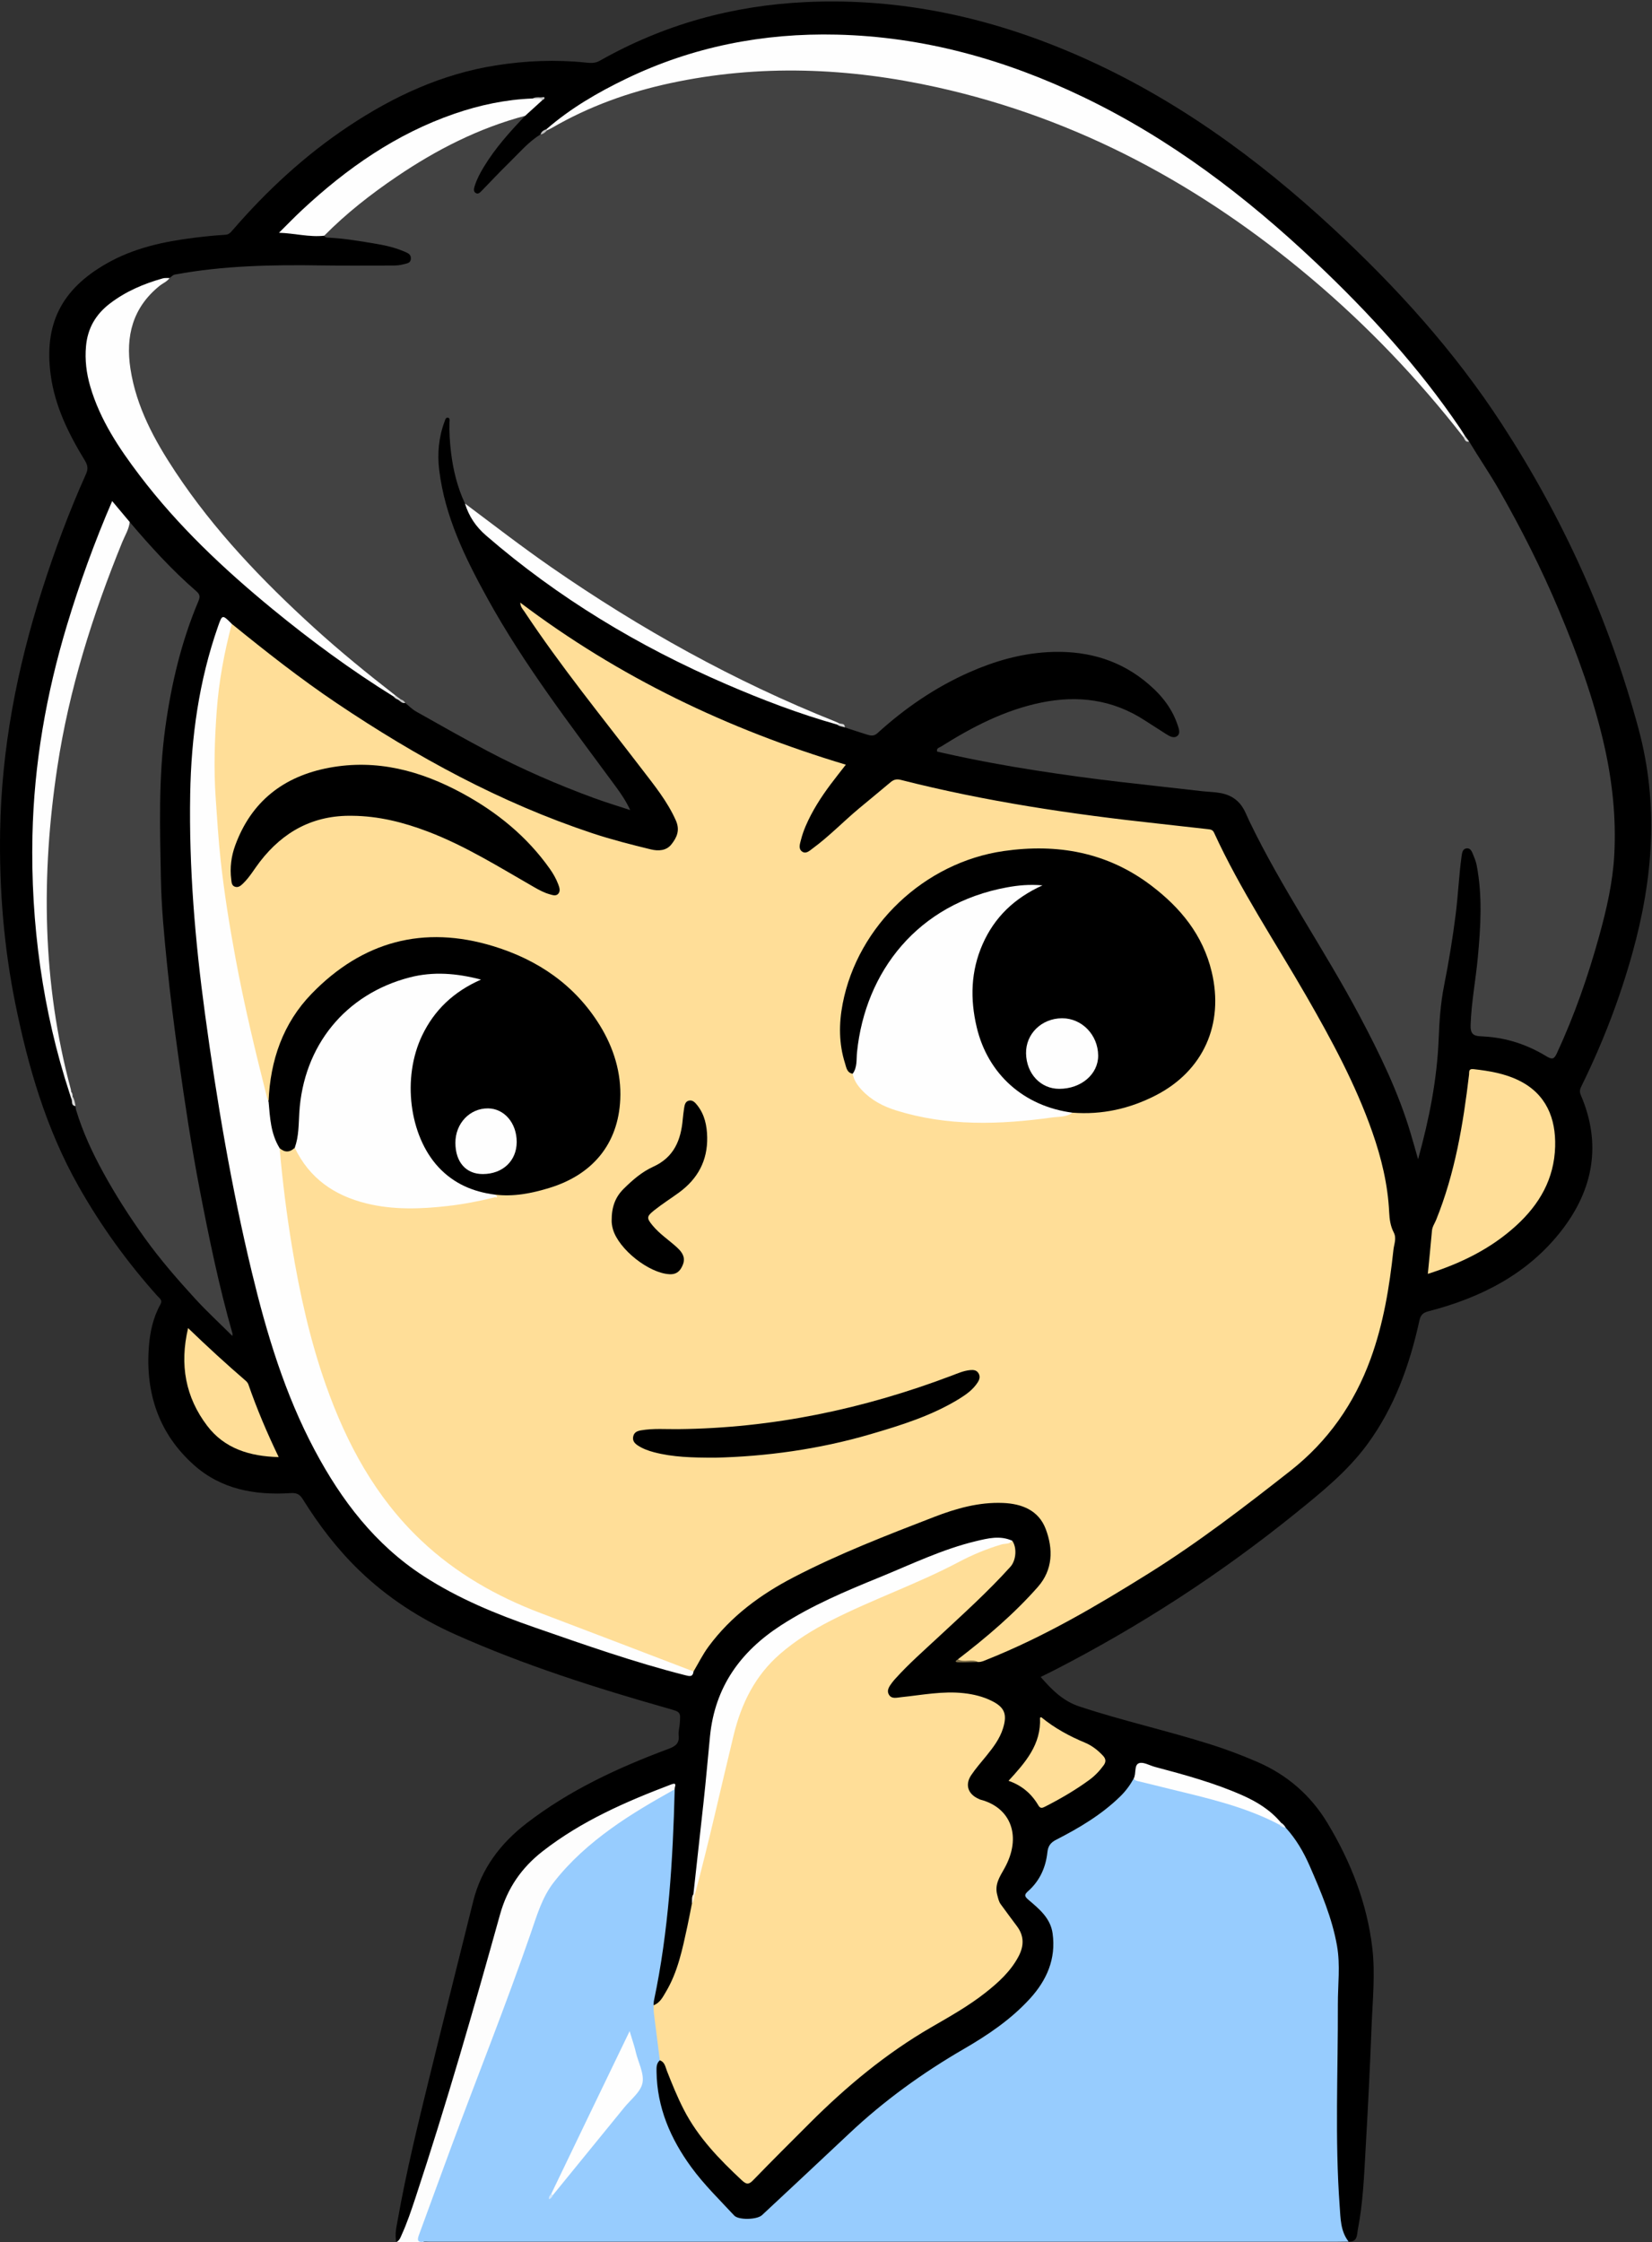 <?xml version="1.0" encoding="UTF-8"?>
<!DOCTYPE svg  PUBLIC '-//W3C//DTD SVG 1.1//EN'  'http://www.w3.org/Graphics/SVG/1.1/DTD/svg11.dtd'>
<svg version="1.1" viewBox="0 0 534.5 725.5" xmlns="http://www.w3.org/2000/svg">
<rect x="0" y="0" width="534.5" height="725.5" fill="#333333" stroke="none"/>
<defs>
<clipPath id="a">
<path d="m0 0.48h534.24v724.99h-534.24z"/>
</clipPath>
</defs>
<g clip-path="url(#a)">
<path d="m128.21 725.5h8.763l37.483-101.73 8-16 36.666-27.335 0.334-5-51 18.665-12 26.335-28.246 105.06" fill="#FDFDFD"/>
<path d="m218.3 578.94c-0.148-0.68 1.025-2.38-1.08-1.585-14.72 5.58-29.089 11.855-41.625 21.625-6.805 5.305-11.424 11.9-13.804 20.45-8.549 30.7-17.346 61.34-27.347 91.615-1.353 4.095-2.724 8.185-4.513 12.12-0.358 0.785-0.594 1.685-1.719 2.33-0.523-2.655 0.077-4.995 0.484-7.295 2.744-15.475 6.484-30.73 10.226-45.985 4.67-19.04 9.459-38.055 14.193-57.08 2.627-10.56 8.851-18.725 17.293-25.225 13.825-10.65 29.48-17.92 45.724-23.985 2.273-0.85 3.76-1.715 3.449-4.44-0.139-1.21 0.257-2.475 0.352-3.72 0.3-3.895 0.269-3.82-3.658-4.94-23.407-6.655-46.586-14.005-68.844-23.93-11.535-5.14-22.071-11.95-31.204-20.775-7.102-6.865-13.045-14.661-18.247-23.022-1.018-1.636-2.021-2.112-3.955-1.988-11.478 0.739-22.405-1.188-31.244-9.058-11.405-10.154-15.767-23.311-14.607-38.367 0.365-4.74 1.369-9.396 3.722-13.612 0.785-1.408-0.271-1.968-0.92-2.693-9.86-11.007-18.451-22.909-25.705-35.799-10.31-18.32-16.115-38.184-20.267-58.608-3.76-18.499-5.271-37.225-4.96-56.086 0.44-26.65 5.439-52.529 13.522-77.859 4.089-12.814 8.765-25.412 14.277-37.687 0.738-1.643 0.531-2.833-0.386-4.335-5.223-8.558-9.659-17.483-11.037-27.559-2.263-16.553 3.455-27.83 17.999-36.145 8.846-5.056 18.539-7.154 28.494-8.38 3.3-0.406 6.612-0.766 9.93-0.949 1.212-0.066 1.751-0.732 2.395-1.476 11.049-12.784 23.341-24.182 37.433-33.574 14.608-9.734 30.234-16.986 47.731-19.756 9.665-1.53 19.353-1.937 29.093-0.923 1.561 0.162 3.008 0.292 4.549-0.582 20.692-11.729 42.982-17.887 66.713-18.99 30.931-1.439 60.277 5.087 88.473 17.483 30.737 13.514 57.453 32.942 81.958 55.636 20.595 19.073 39.324 39.747 54.683 63.342 19.904 30.576 34.744 63.367 44.264 98.649 6.615 24.523 4.72 48.573-1.98 72.626-4.13 14.843-9.65 29.144-16.45 42.958-0.49 0.991-0.755 1.769-0.24 2.958 6.81 15.826 4.04 30.563-6.195 43.777-10.926 14.113-26.12 21.801-43.121 26.186-1.77 0.456-2.505 1.184-2.912 3.035-3.165 14.395-8.078 28.103-16.915 40.096-6.487 8.802-14.96 15.594-23.382 22.399-24.272 19.608-50.331 36.478-78.088 50.728-1.315 0.675-2.648 1.31-4.149 2.055 3.622 4.155 7.214 7.8 12.603 9.58 13.893 4.58 28.179 7.76 42.118 12.155 5.229 1.645 10.345 3.575 15.378 5.755 9.631 4.165 17.237 10.755 22.623 19.655 7.598 12.545 12.922 26.14 14.6 40.705 0.963 8.36 0.064 16.96-0.264 25.435-0.505 13.05-1.157 26.095-1.905 39.135-0.505 8.795-0.826 17.625-2.52 26.305-0.317 1.625-0.025 4.165-3.006 3.96-1.656-0.725-2.1-2.26-2.52-3.8-1.124-4.13-1.446-8.4-1.561-12.615-0.318-11.64-1.177-23.3-0.51-34.935 0.664-11.57 0.045-23.135 0.452-34.69 0.253-7.19-0.889-14.03-3.395-20.785-3.425-9.23-6.685-18.495-12.969-26.295-0.548-0.75-1.174-1.435-1.859-2.065-4.609-5.34-10.769-8.215-17.163-10.65-8.463-3.225-17.22-5.51-25.947-7.885-1.729-0.47-2.501 0.025-2.786 1.69-0.126 0.735-0.382 1.44-0.69 2.125-2.008 4.605-5.792 7.675-9.531 10.695-4.739 3.83-10.102 6.745-15.443 9.645-1.717 0.93-2.572 2.11-2.889 4.01-0.751 4.51-2.277 8.705-5.773 11.9-1.168 1.07-1.317 1.98 0.032 3.04 1.11 0.87 2.016 1.985 3.045 2.955 4.194 3.965 5.294 8.88 4.437 14.39-1.334 8.59-6.444 14.785-12.799 20.21-7.325 6.25-15.684 10.955-23.846 15.94-9.414 5.75-18.076 12.45-26.268 19.82-8.477 7.625-16.587 15.63-24.905 23.42-1.82 1.705-3.82 3.215-5.535 5.035-1.475 1.565-3.26 1.995-5.383 2.085-2.9 0.13-5.063-0.76-7.034-2.91-6.97-7.605-14.357-14.87-18.645-24.515-2.967-6.67-5.262-13.495-5.044-20.93 0.041-1.4-0.064-2.895 1.541-3.655 1.922-0.135 2.266 1.415 2.774 2.69 2.249 5.655 4.487 11.3 7.687 16.515 4.489 7.32 10.133 13.595 16.689 19.105 1.523 1.28 2.346 0.45 3.338-0.545 6.948-6.95 13.884-13.92 20.856-20.85 12.484-12.41 26.543-22.71 41.842-31.39 6.745-3.825 13.256-8.035 18.484-13.92 0.998-1.125 1.997-2.24 2.855-3.47 3.011-4.32 3.044-7.345 0.179-11.73-1.005-1.535-1.975-3.13-3.261-4.415-2.242-2.245-2.796-5-2.984-7.97-0.12-1.895 0.817-3.33 1.76-4.82 2.459-3.89 3.978-8.055 3.252-12.755-0.668-4.325-3.185-7.225-7.109-8.99-1.14-0.515-2.331-0.905-3.466-1.43-3.528-1.63-4.601-4.895-2.654-8.26 1.636-2.83 3.946-5.15 5.946-7.71 1.752-2.24 3.387-4.555 4.285-7.285 1.394-4.245 0.388-6.65-3.633-8.565-2.97-1.415-6.151-2.065-9.423-2.23-6.183-0.305-12.303 0.355-18.402 1.28-0.495 0.075-0.987 0.165-1.487 0.18-1.465 0.05-2.907-0.05-3.664-1.565-0.721-1.44-0.268-2.795 0.666-3.955 1.931-2.405 3.914-4.755 6.21-6.835 10.799-9.785 21.464-19.71 31.611-30.175 2.431-2.51 2.862-6.12 1.073-8.53-2.891-0.615-5.791-0.518-8.664-6e-3 -7.432 1.326-14.375 4.186-21.279 7.086-10.432 4.375-20.998 8.45-31.178 13.42-8.271 4.035-15.994 8.875-22.743 15.19-7.642 7.145-10.928 16.33-12.276 26.38-1.546 11.535-2.194 23.165-3.564 34.72-0.675 5.695-1.284 11.395-2.168 17.06-0.369 1.01-0.286 2.1-0.517 3.135-1.384 8.13-2.809 16.255-5.842 23.98-1.101 2.81-2.541 5.44-4.443 7.78-0.717 0.885-1.511 2.225-3.003 0.93-0.482-1.255-0.037-2.465 0.195-3.675 2.429-12.655 4.083-25.4 4.933-38.26 0.492-7.455 1.017-14.9 0.961-22.375-0.013-1.84 0.293-3.64 1.122-5.315"/>
<path d="m213.49 666.64c-1.162 0.99-1.085 2.37-1.068 3.685 0.156 11.59 4.522 21.685 11.224 30.87 4.127 5.655 9.156 10.55 13.91 15.67 1.402 1.51 7.373 1.375 8.992-0.135 9.426-8.8 18.859-17.59 28.243-26.435 11.255-10.61 23.697-19.585 37.059-27.335 7.796-4.52 15.243-9.55 21.366-16.255 5.45-5.97 8.504-12.875 7.347-21.15-0.693-4.95-4.357-7.915-7.832-10.87-1.429-1.215-1.29-1.705-6e-3 -2.855 3.684-3.305 5.628-7.605 6.148-12.46 0.221-2.06 1.012-3.16 2.853-4.105 7.487-3.835 14.701-8.105 20.772-14.06 1.738-1.71 3.148-3.62 4.31-5.735 7.974 1.665 15.894 3.565 23.759 5.68 6.264 1.685 12.506 3.475 18.449 6.135 1.667 0.75 3.389 1.395 4.832 2.565 0.65 0.6 1.391 1.075 2.146 1.535 3.339 3.65 5.802 7.885 7.754 12.37 3.639 8.37 7.252 16.79 8.842 25.845 1.1 6.265 0.253 12.615 0.273 18.925 0.069 21.79-1.002 43.59 0.589 65.355 0.287 3.92 0.247 8.035 2.875 11.41-1.249 0.015-2.497 0.045-3.745 0.045h-293.86c-0.583 0-1.175-0.065-1.747 0.015-1.956 0.26-1.996-0.655-1.45-2.135 3.476-9.44 6.888-18.9 10.384-28.33 8.555-23.075 17.703-45.93 25.753-69.185 2.018-5.835 3.682-11.76 7.545-16.71 5.261-6.745 11.597-12.345 18.517-17.34 6.558-4.735 13.534-8.77 20.575-12.705-0.591 22.96-1.951 45.85-6.719 68.4-0.102 0.48-0.081 0.985-0.118 1.48 1.032 1.62 0.964 3.495 1.214 5.295 0.446 3.215 0.821 6.44 1.227 9.66 0.124 0.99 0.335 1.995-0.411 2.86" fill="#97CCFE"/>
</g>
<path d="m150.44 162.92c-2.467-5.287-3.841-10.875-4.522-16.644-0.381-3.22-0.597-6.449-0.49-9.697 0.017-0.529 0.244-1.348-0.555-1.435-0.681-0.074-0.817 0.677-1.022 1.222-1.909 5.091-2.392 10.386-1.745 15.713 1.829 15.07 8.375 28.405 15.577 41.481 11.91 21.627 26.96 41.112 41.531 60.924 1.713 2.328 3.338 4.719 4.687 7.623-3.903-1.288-7.847-2.468-11.703-3.886-11.798-4.338-23.32-9.334-34.436-15.207-7.79-4.116-15.456-8.47-23.134-12.794-1.281-0.722-2.343-1.833-3.506-2.764-0.593-0.294-1.12-0.711-1.753-0.931-0.57-0.573-1.207-1.055-1.912-1.45-11.074-7.88-21.172-16.904-31.168-26.083-11.56-10.614-22.18-22.069-31.789-34.439-8.293-10.677-15.817-21.871-20.298-34.795-2.969-8.563-4.568-17.253-1.38-26.118 2.196-6.107 6.177-10.76 12.052-13.686 0.591-0.388 0.936-0.976 1.809-1.137 15.659-2.888 31.468-3.177 47.321-2.932 7.648 0.119 15.3 0.025 22.949 0.037 1.251 1e-3 2.475-0.077 3.693-0.432 1.031-0.3 2.199-0.294 2.29-1.787 0.086-1.418-0.993-1.818-1.968-2.243-2.902-1.268-5.962-2.009-9.073-2.533-5.301-0.894-10.6-1.818-15.988-2.047-0.441-0.019-0.791-0.213-1.014-0.609 4e-3 -1.454 1.169-2.164 2.053-2.966 10.059-9.137 20.877-17.236 32.718-23.95 8.351-4.734 17.132-8.454 26.224-11.463 1.278-0.423 2.595-1.237 4.037-0.427-4.94 5.147-9.697 10.439-13.41 16.582-1.163 1.924-2.217 3.893-2.897 6.041-0.251 0.791-0.539 1.763 0.225 2.315 0.862 0.624 1.56-0.201 2.11-0.768 2.939-3.041 5.852-6.129 8.862-9.074 3.215-3.145 6.167-6.662 10.069-9.072 0.705-0.491 1.304-1.142 2.145-1.431 4.606-3.866 10.13-6.032 15.577-8.294 13.871-5.759 28.364-8.948 43.272-10.583 9.8-1.075 19.626-1.275 29.414-0.806 18.603 0.892 36.852 4.163 54.728 9.471 16.577 4.923 32.523 11.4 47.859 19.363 19.211 9.974 37.068 21.998 53.75 35.786 10.794 8.923 20.956 18.526 30.605 28.657 7.574 7.953 14.869 16.168 21.218 25.165 0.494 0.811 0.99 1.624 1.896 2.058 3.138 5.236 6.603 10.258 9.638 15.571 7.232 12.659 13.787 25.635 19.428 39.073 5.96 14.187 11.23 28.604 14.63 43.651 2.63 11.643 3.89 23.425 3.255 35.342-0.48 8.971-2.49 17.691-4.885 26.352-3.59 13.004-8.01 25.681-13.685 37.926-0.88 1.9-1.5 2.134-3.405 0.976-6.185-3.762-12.928-6.014-20.222-6.395-0.416-0.021-0.831-0.065-1.245-0.083-2.273-0.102-3.122-1.019-3.046-3.534 0.227-7.403 1.657-14.654 2.34-21.991 0.926-9.939 1.529-19.888-0.372-29.792-0.233-1.213-0.718-2.389-1.186-3.543-0.374-0.919-0.839-2.039-2.011-1.94-1.333 0.112-1.532 1.378-1.679 2.448-0.868 6.322-1.132 12.702-1.933 19.038-0.977 7.735-2.251 15.415-3.762 23.051-1.117 5.643-1.504 11.358-1.726 17.046-0.516 13.259-3.103 26.133-6.663 39.022-0.78-2.724-1.54-5.455-2.343-8.171-3.984-13.469-10.097-26.015-16.658-38.366-11.311-21.296-25.152-41.16-35.626-62.935-1.05-2.185-1.749-4.474-3.742-6.339-3.433-3.213-7.611-2.841-11.577-3.289-8.723-0.988-17.447-1.961-26.168-2.959-9.138-1.047-18.245-2.306-27.328-3.71-9.988-1.544-19.93-3.392-29.8-5.6-0.799-0.179-1.597-0.367-2.389-0.55-0.255-1.135 0.722-1.256 1.271-1.601 10.109-6.361 20.623-11.827 32.457-14.25 11.891-2.435 23.13-0.974 33.456 5.756 2.298 1.497 4.618 2.962 6.929 4.439 1.154 0.736 2.551 1.524 3.672 0.562 0.999-0.858 0.436-2.323 0.038-3.518-2.025-6.084-6.117-10.684-11.002-14.523-9.113-7.164-19.767-9.682-31.122-9.025-8.757 0.507-17.139 2.925-25.181 6.473-11.057 4.879-20.881 11.625-29.793 19.724-1.178 1.071-2.216 0.838-3.387 0.478-2.41-0.742-4.8-1.552-7.199-2.334-0.621-0.714-1.588-0.761-2.343-1.222-8.602-2.899-16.846-6.662-25.027-10.541-20.394-9.671-39.992-20.779-58.777-33.292-11.63-7.747-22.958-15.927-33.967-24.54-1.047-0.819-2.084-1.663-2.773-2.84" fill="#424242"/>
<path d="m75.002 201.87c11.038 8.976 22.215 17.768 34.035 25.711 25.824 17.355 52.938 32.162 82.581 42.011 6.234 2.072 12.591 3.684 18.963 5.239 2.442 0.597 5.024 0.446 6.649-1.621 1.727-2.197 2.871-4.53 1.43-7.77-2.751-6.185-6.952-11.323-10.978-16.584-12.897-16.849-26.309-33.312-38.047-51.025-0.479-0.722-1.206-1.344-1.31-2.847 31.951 24.127 67.157 40.988 105.34 52.439-1.748 2.255-3.378 4.298-4.943 6.391-3.144 4.205-5.963 8.615-8.044 13.453-0.621 1.445-1.139 2.95-1.527 4.472-0.318 1.25-0.904 2.818 0.289 3.739 1.303 1.006 2.528-0.243 3.54-0.986 5.309-3.903 9.883-8.668 14.926-12.886 3.383-2.83 6.81-5.61 10.177-8.46 1.022-0.865 1.94-1.168 3.354-0.808 27.381 6.97 55.245 11.119 83.299 14.148 5.376 0.58 10.744 1.231 16.12 1.806 0.874 0.093 1.528 0.213 1.956 1.145 8.477 18.486 19.797 35.368 29.9 52.938 8.124 14.129 15.872 28.441 21.287 43.884 2.957 8.431 5.043 17.043 5.465 26.01 0.106 2.248 0.421 4.48 1.482 6.519 0.984 1.893 0.091 3.778-0.105 5.616-1.28 12.005-3.229 23.873-7.391 35.291-5.288 14.509-13.837 26.693-25.97 36.225-14.852 11.67-29.83 23.183-45.876 33.206-16.782 10.485-33.822 20.495-52.271 27.855-0.927 0.37-1.815 0.835-2.854 0.77-1.777-0.325-3.572-0.045-5.353-0.165-0.48-0.03-1.248 0.29-1.191-0.7 9.247-7.115 18.14-14.65 25.862-23.42 4.891-5.555 4.995-12.275 2.534-18.756-2.293-6.037-7.695-8.168-13.835-8.413-7.797-0.311-15.161 1.785-22.314 4.55-15.403 5.954-30.824 11.909-45.495 19.544-10.644 5.54-20.189 12.555-27.423 22.35-1.88 2.545-3.271 5.375-4.871 8.085-1.42 0.415-2.612-0.37-3.819-0.83-16.801-6.41-33.672-12.64-50.381-19.28-15.056-5.985-28.31-14.8-39.304-26.766-7.819-8.511-14.001-18.151-19.021-28.582-10.492-21.8-15.514-45.092-19.116-68.791-1.162-7.65-1.997-15.339-2.811-23.031-0.071-0.67-0.122-1.328 0.198-1.952 1.876 0.112 3.75 0.106 5.616-0.213 0.422 0.292 0.716 0.695 0.956 1.135 5.918 10.838 15.663 15.599 27.376 17.182 11.805 1.595 23.359-0.304 34.883-2.587 0.601-0.119 0.819-0.447 1.013-0.916 0.855-0.558 1.76-0.246 2.668-0.219 12.674 0.37 28.605-5.316 34.682-18.38 3.598-7.735 3.263-15.585 1.17-23.65-3.654-14.078-12.91-23.561-24.82-30.923-8.145-5.034-17.126-7.808-26.573-8.862-11.919-1.331-23.031 1.543-33.26 7.622-15.088 8.968-23.62 22.295-25.914 39.7-0.218 1.653 0.401 3.689-1.383 4.961-0.919-0.639-1.032-1.68-1.275-2.63-6.151-24.059-11.497-48.281-14.42-72.973-1.596-13.48-2.632-27.016-2.114-40.595 0.455-11.904 1.674-23.745 4.791-35.305 0.298-1.105 0.389-2.331 1.469-3.071" fill="#FFDE98"/>
<path d="m213.49 666.64c-0.639-5.04-1.289-10.075-1.907-15.115-0.11-0.89-0.086-1.8-0.123-2.7 2.051-0.745 2.951-2.6 3.955-4.28 3.903-6.525 5.375-13.87 6.959-21.165 0.542-2.495 1.005-5.01 1.505-7.515 0.522-1.005 0.218-2.215 0.781-3.21 1.336-8.22 3.78-16.18 5.643-24.275 2.127-9.24 4.437-18.445 6.549-27.685 3.448-15.095 12.355-25.88 25.502-33.515 8.075-4.685 16.523-8.625 25.201-12.025 9.007-3.53 17.399-8.34 26.241-12.2 4.423-1.935 8.817-3.934 13.699-4.439 1.589 2.199 1.298 6.344-0.584 8.434-7.313 8.12-15.429 15.41-23.412 22.84-4.628 4.31-9.391 8.485-13.644 13.185-0.391 0.435-0.788 0.865-1.133 1.33-0.895 1.215-2 2.555-1.087 4.065 0.871 1.435 2.502 0.915 3.902 0.775 6.776-0.695 13.512-2.07 20.378-1.29 3.071 0.35 6.054 1.065 8.848 2.435 4.255 2.085 5.183 4.32 3.766 8.91-1.055 3.42-3.178 6.185-5.38 8.91-1.673 2.07-3.458 4.065-4.931 6.275-2.08 3.11-1.002 6.18 2.467 7.675 0.152 0.065 0.293 0.17 0.451 0.21 10.098 2.605 13.519 12.1 7.845 22.265-1.54 2.755-3.268 5.245-2.3 8.69 0.293 1.04 0.462 2.05 1.116 2.935 1.733 2.34 3.426 4.71 5.19 7.025 2.407 3.16 2.357 6.42 0.571 9.815-2.545 4.835-6.49 8.42-10.679 11.725-5.498 4.345-11.615 7.765-17.655 11.265-14.514 8.415-27.268 19.025-39.093 30.825-6.191 6.18-12.385 12.36-18.474 18.635-1.456 1.5-2.197 1.355-3.692-0.04-7.272-6.79-14.129-13.875-18.736-22.845-2.091-4.075-3.8-8.295-5.466-12.55-0.49-1.255-0.67-2.825-2.273-3.375" fill="#FFDE98"/>
<path d="m41.965 168.9c6.724 7.926 13.712 15.599 21.579 22.421 1.11 0.963 1.26 1.758 0.659 3.178-5.533 13.079-8.767 26.788-10.706 40.808-2.265 16.378-1.754 32.869-1.432 49.32 0.176 9.024 1.041 18.048 1.947 27.038 1.047 10.378 2.368 20.729 3.814 31.066 1.975 14.115 4.102 28.207 6.795 42.19 3.008 15.624 6.217 31.226 10.591 46.55 0.041 0.143-8e-3 0.314-0.029 0.786-4.137-4.113-8.28-7.929-12.067-12.07-5.77-6.309-11.383-12.766-16.373-19.735-4.844-6.765-9.324-13.749-13.328-21.051-3.57-6.511-6.672-13.202-8.814-20.321-0.114-0.38-0.114-0.795-0.167-1.194-0.88-0.842-0.709-2.095-1.207-3.088-0.173-0.639-0.429-1.249-0.607-1.887-3.559-11.821-5.777-23.887-6.98-36.172-0.845-8.617-1.453-17.263-1.348-25.891 0.331-27.179 4.093-53.889 11.957-79.966 4.066-13.483 8.834-26.709 14.298-39.687 0.351-0.834 0.59-1.75 1.418-2.295" fill="#424242"/>
<path d="m75.002 201.87c-2.456 9.232-4.188 18.614-4.882 28.129-0.682 9.353-0.99 18.724-0.342 28.126 0.463 6.703 0.875 13.402 1.599 20.086 1.159 10.716 2.877 21.338 4.843 31.935 2.815 15.172 6.412 30.16 10.212 45.105 0.098 0.387 0.308 0.745 0.465 1.117 0.857 0.763 0.663 1.834 0.799 2.799 0.512 3.631 0.977 7.269 2.575 10.64 0.245 0.516 0.5 1.071 0.192 1.668 0.945 10.748 2.272 21.451 4.038 32.093 2.518 15.174 5.831 30.167 10.976 44.7 6.69 18.896 16.025 36.184 30.765 50.137 11.225 10.626 24.36 18.116 38.755 23.561 16.484 6.235 32.931 12.57 49.394 18.86-0.249 1.875-1.315 1.555-2.696 1.205-16.52-4.18-32.562-9.85-48.64-15.425-12.578-4.36-24.811-9.385-36.039-16.675-15.674-10.177-26.54-24.465-35.179-40.685-9.677-18.168-15.553-37.695-20.345-57.587-6.646-27.58-11.349-55.515-15.166-83.612-3.206-23.607-5.205-47.296-4.786-71.137 0.324-18.467 2.842-36.607 8.967-54.128 1.401-4.005 1.424-3.997 4.495-0.912" fill="#FEFEFE"/>
<path d="m473.45 141.37c-14.63-18.777-30.983-35.911-49.17-51.266-35.546-30.012-75.38-51.714-121.06-61.857-28.677-6.367-57.492-7.544-86.381-1.33-13.477 2.899-26.319 7.525-38.278 14.466-0.499 0.289-1.034 0.518-1.553 0.775-0.363 0.047-0.429-0.071-0.198-0.356 7.768-6.755 16.576-11.885 25.798-16.33 21.527-10.377 44.327-14.834 68.137-14.269 28.13 0.667 54.574 8.085 79.814 20.227 28.088 13.513 52.538 32.12 75.082 53.43 17.343 16.395 33.363 33.929 46.785 53.732 0.509 0.752 0.975 1.535 1.461 2.304 0.255 0.521-0.014 0.567-0.433 0.474" fill="#FEFEFE"/>
<path d="m461.97 412.18c0.476-4.913 0.941-9.455 1.343-14.002 0.115-1.302 0.877-2.316 1.338-3.454 6.105-15.085 8.754-30.947 10.653-46.981 0.107-0.904-0.251-2.004 1.482-1.807 5.061 0.573 10.04 1.395 14.662 3.672 8.849 4.358 11.974 12.281 11.714 21.376-0.295 10.432-5.04 18.682-12.637 25.608-8.226 7.499-17.901 12.195-28.555 15.588" fill="#FFDE98"/>
<path d="m54.874 89.949c-0.827 1.188-2.195 1.688-3.274 2.561-8.673 7.015-11.021 16.284-9.394 26.836 1.906 12.358 7.753 23.076 14.533 33.315 12.543 18.94 28.121 35.206 44.854 50.433 8.441 7.681 17.282 14.881 26.289 21.884 0.093 0.418 0.049 0.687-0.473 0.431-13.804-8.553-26.85-18.16-39.386-28.46-15.728-12.924-30.482-26.841-42.833-43.109-6.695-8.819-12.838-17.996-15.991-28.799-1.245-4.265-1.777-8.605-1.371-13.062 0.522-5.723 3.102-10.204 7.643-13.704 5.156-3.973 10.992-6.452 17.185-8.2 0.696-0.196 1.477-0.091 2.218-0.126" fill="#FEFEFE"/>
<path d="m41.965 168.9c-0.246 2.367-1.536 4.355-2.405 6.488-9.585 23.521-17.202 47.621-21.006 72.791-5.296 35.048-4.913 69.892 4.37 104.34 0.064 0.238 0.055 0.496 0.079 0.744 0.23 0.487 7e-3 0.63-0.451 0.594-4.388-13.381-7.527-27.06-9.519-40.989-2.017-14.113-2.844-28.305-2.534-42.572 0.505-23.19 4.468-45.795 11.149-67.963 4.092-13.577 8.902-26.891 14.643-40.206 1.986 2.369 3.83 4.569 5.674 6.768" fill="#FEFEFE"/>
<path d="m327.49 498.52c-0.851 1.211-2.286 0.853-3.433 1.194-4.802 1.429-9.414 3.334-13.818 5.669-13.46 7.13-27.915 12.08-41.464 19.005-5.869 3-11.433 6.45-16.419 10.785-8.029 6.985-12.482 15.965-14.963 26.165-4.174 17.165-7.943 34.43-12.529 51.495-0.164 0.185-0.335 0.18-0.511 0.02 1.092-9.92 2.173-19.84 3.28-29.755 0.792-7.105 1.377-14.235 2.089-21.345 1.592-15.9 9.813-27.33 22.904-35.82 10.027-6.5 20.959-11.095 31.952-15.58 10.284-4.2 20.317-9.09 31.189-11.694 3.858-0.923 7.796-1.924 11.723-0.139" fill="#FEFEFE"/>
<path d="m169.93 37.46c-15.064 3.992-28.722 10.983-41.549 19.675-8.383 5.681-16.346 11.907-23.483 19.132-4.806 0.545-9.528-0.79-14.637-0.953 2.495-2.466 4.93-4.997 7.495-7.389 14.458-13.482 30.414-24.622 49.276-31.122 8.197-2.825 16.619-4.611 25.315-4.934 1.054 0.069 2.318-0.978 3.091 0.583-1.836 1.67-3.672 3.339-5.508 5.008" fill="#FEFEFE"/>
<path d="m60.856 429.72c6.351 6.115 12.411 11.673 18.642 17.042 0.364 0.314 0.711 0.743 0.865 1.188 2.748 7.906 5.998 15.605 9.808 23.511-9.374-0.242-17.513-2.737-23.122-10.11-7.02-9.227-8.994-19.732-6.193-31.631" fill="#FFDE98"/>
<path d="m150.44 162.92c9.244 6.925 18.378 13.994 27.876 20.577 28.833 19.983 59.296 36.955 91.92 49.96 0.384 0.153 0.755 0.344 1.133 0.518 0.074 0.43 0.024 0.723-0.518 0.463-12.313-3.465-24.232-8.025-35.955-13.092-28.231-12.202-54.308-27.878-77.62-48.062-3.353-2.904-5.57-6.241-6.836-10.364" fill="#FEFEFE"/>
<path d="m326.31 576.2c5.409-5.9 10.625-11.76 10.173-20.41 0.17-0.055 0.385-0.19 0.447-0.14 4.269 3.505 9.048 6.1 14.134 8.22 2.225 0.925 4.144 2.43 5.81 4.215 0.932 1 1.034 1.965 0.209 3.1-1.33 1.835-2.878 3.445-4.703 4.775-4.499 3.285-9.3 6.075-14.26 8.605-0.91 0.46-1.521 0.685-2.188-0.455-2.206-3.765-5.384-6.445-9.622-7.91" fill="#FFDE98"/>
<path d="m413.88 590.36c-11.089-5.83-23.192-8.545-35.225-11.48-3.309-0.805-6.606-1.66-9.92-2.445-0.741-0.175-1.484-0.25-1.927-0.975 0.875-1.615 0.06-4.35 1.697-4.955 1.393-0.52 3.441 0.74 5.202 1.205 9.601 2.55 19.19 5.155 28.303 9.2 4.729 2.1 9.075 4.785 12.439 8.825 0.142 0.51-0.026 0.74-0.569 0.625" fill="#FEFEFE"/>
<path d="m309.93 536.89c2.068 1.15 4.477-0.285 6.544 0.865-2.131 0.035-4.265 0.135-6.395 0.095-1.325-0.025-0.93-0.51-0.149-0.96" fill="#80704A"/>
<path d="m175.43 32.452c-0.893-0.923-2.11-0.133-3.092-0.583 1.028-0.639 2.198-0.184 3.282-0.423 0.28-0.061 0.722-0.029 0.521 0.444-0.105 0.244-0.466 0.378-0.711 0.562" fill="#C3C3C3"/>
<path d="m23.486 354.8c0.597 0.943 0.765 2.018 0.948 3.088-1.641-0.183-0.865-1.724-1.416-2.519 0.139-0.203 0.166-0.499 0.468-0.569" fill="#DBDBDB"/>
<path d="m270.85 234.43c0.172-0.154 0.345-0.309 0.518-0.463 0.699 0.393 2.025-0.103 1.958 1.38-0.821-0.317-1.773-0.28-2.476-0.917" fill="#D7D7D7"/>
<path d="m224.36 612.85c0.17-5e-3 0.341-0.015 0.511-0.02-0.276 1.03-0.234 2.165-0.99 3.035 0.063-1.02-0.171-2.09 0.479-3.015" fill="#FEF3DE"/>
<path d="m473.45 141.37c0.144-0.158 0.288-0.317 0.433-0.475 0.488 0.658 0.975 1.315 1.463 1.971-1.313 0.364-1.427-0.791-1.896-1.496" fill="#D4D4D4"/>
<path d="m176.81 41.806c0.19 0.05 0.256 0.168 0.198 0.356-0.573 0.656-1.206 1.218-2.123 1.322 0.296-0.956 1.037-1.401 1.925-1.678" fill="#BFBFBF"/>
<path d="m127.41 225.41c0.158-0.144 0.315-0.288 0.473-0.431 0.6 0.443 1.202 0.887 1.803 1.33-0.234 0.287-0.502 0.325-0.805 0.112-0.57-0.22-1.123-0.466-1.471-1.011" fill="#D6D6D6"/>
<path d="m413.88 590.36c0.189-0.205 0.379-0.415 0.569-0.625 0.668 0.405 1.181 0.95 1.544 1.64-0.844-0.045-1.555-0.37-2.113-1.015" fill="#E7EEF5"/>
<path d="m128.88 226.42c0.268-0.037 0.537-0.074 0.805-0.112 0.629 0.193 1.123 0.555 1.437 1.143-0.998 0.203-1.586-0.488-2.242-1.031" fill="#C6C6C6"/>
<path d="m23.486 354.8c-0.156 0.19-0.312 0.38-0.468 0.569-0.156-0.501-0.311-1.003-0.466-1.505 0.15-0.198 0.301-0.396 0.451-0.594 0.468 0.413 0.464 0.975 0.483 1.53" fill="#ECECEC"/>
<path d="m178.37 709.82c3.854-8.015 7.705-16.035 11.566-24.05 4.506-9.355 9.021-18.71 13.78-28.575 0.616 2.005 1.092 3.525 1.545 5.05 0.19 0.635 0.337 1.285 0.496 1.93 0.81 3.295 2.726 6.815 2.11 9.82-0.595 2.905-3.766 5.3-5.86 7.875-7.705 9.48-15.431 18.945-23.149 28.41-0.454 0.155-0.665 0.055-0.488-0.46" fill="#FEFEFE"/>
<path d="m178.37 709.82c0.162 0.155 0.326 0.31 0.488 0.46-0.173 0.565-0.515 0.99-1.202 1.33-0.209-0.835 0.264-1.305 0.714-1.79" fill="#D2E8FD"/>
<path d="m275.87 347.43c-1.886-0.348-2.044-2.06-2.467-3.389-2.012-6.334-2.005-12.82-0.764-19.257 4.889-25.367 26.539-45.745 52.126-49.422 17.378-2.498 33.498 0.392 47.665 11.128 9.466 7.173 16.753 15.967 19.618 27.992 4.015 16.856-2.648 31.988-18.095 39.931-8.458 4.349-17.428 6.343-26.955 5.608-1.047 0.396-2.096 0.37-3.188 0.146-12.953-2.647-21.753-10.255-26.717-22.404-2.036-4.985-3.192-10.274-3.191-15.585 2e-3 -9.839 2.711-18.93 9.487-26.413 3.254-3.594 6.826-6.839 11.649-8.841-11.959 0.442-22.744 3.709-32.44 10.313-12.222 8.323-19.415 20.081-23.058 34.195-1.106 4.283-1.424 8.701-2.031 13.068-0.158 1.14 0.017 2.58-1.639 2.93"/>
<path d="m90.463 371.48c-2.883-4.635-3.114-9.897-3.565-15.107 0.531-13.264 4.649-25.272 13.938-34.847 16.387-16.891 36.153-22.302 58.81-15.367 14.43 4.418 26.386 12.569 34.434 25.61 4.485 7.268 6.994 15.39 6.604 23.944-0.655 14.373-8.9 24.352-22.926 28.651-5.748 1.763-11.588 2.92-17.653 2.166-1.108 0.703-2.248 0.375-3.388 0.11-10.761-2.492-18.248-8.948-21.822-19.302-4.932-14.286-3.566-27.895 5.885-40.2 1.637-2.132 3.63-3.882 5.704-5.57 2.082-1.695 4.418-2.966 6.884-4.416-3.873-1.218-7.779-1.447-11.578-1.353-12.425 0.31-22.851 5.521-31.615 14.089-6.4 6.255-9.883 14.107-11.558 22.83-0.881 4.592-1.095 9.249-1.565 13.882-0.173 1.705-0.115 3.538-1.684 4.77-1.601 1.545-3.236 1.596-4.905 0.11"/>
<path d="m95.367 371.37c1.329-3.668 1.238-7.534 1.47-11.336 1.32-21.664 14.882-38.379 35.702-43.778 7.582-1.967 15.119-1.38 23.093 0.701-8.819 3.883-15.073 9.795-19.043 18.062-6.548 13.634-4.222 32.422 5.301 42.653 4.924 5.29 11.14 7.959 18.212 8.858 0.199 0.134 0.474 0.225 0.578 0.412 0.461 0.826-0.375 0.407-0.531 0.446-4.988 1.249-10.041 2.221-15.14 2.81-8.852 1.022-17.72 1.334-26.482-0.823-10.385-2.557-18.445-8.138-23.16-18.005" fill="#FEFEFE"/>
<path d="m275.87 347.43c1.557-2.095 1.176-4.633 1.414-6.963 2.667-26.102 19.629-48.059 48.529-53.352 3.578-0.655 7.186-1.016 11.492-0.647-9.156 4.146-15.555 10.349-19.381 19.036-3.834 8.706-4.076 17.703-1.914 26.851 3.594 15.208 15.249 25.609 30.988 27.666-1.979 1.5-4.413 1.249-6.646 1.557-16.945 2.339-33.843 2.899-50.44-2.295-4.145-1.297-7.964-3.275-11.023-6.533-1.464-1.557-2.605-3.209-3.019-5.32" fill="#FEFEFE"/>
<path d="m113.94 263.96c-12.532-0.234-22.294 5.067-29.84 14.85-1.827 2.368-3.313 5-5.493 7.096-0.747 0.718-1.549 1.38-2.639 0.982-1.029-0.376-1.036-1.412-1.149-2.308-0.481-3.787-0.017-7.488 1.287-11.048 5.222-14.257 15.681-22.355 30.336-25.109 15.418-2.899 29.677 0.943 43.179 8.276 11.184 6.074 20.857 13.941 28.263 24.405 1.104 1.561 2.05 3.223 2.732 5.023 0.392 1.036 0.776 2.187-1e-3 3.068-0.748 0.848-1.903 0.398-2.843 0.134-1.767-0.494-3.372-1.373-4.961-2.284-11.232-6.435-22.207-13.348-34.388-17.985-7.911-3.011-15.998-5.037-24.483-5.1"/>
<path d="m231.36 471.65c-7.417-6e-3 -13.649-0.157-19.747-1.76-1.86-0.488-3.646-1.144-5.259-2.2-1.026-0.672-1.776-1.528-1.479-2.898 0.297-1.367 1.297-1.777 2.537-1.992 3.972-0.688 7.981-0.347 11.966-0.387 30.598-0.311 60.029-6.508 88.568-17.322 1.933-0.732 3.843-1.586 5.944-1.783 1.038-0.098 2.03-0.018 2.659 0.953 0.676 1.043 0.398 2.067-0.221 3.028-1.482 2.302-3.635 3.872-5.91 5.274-8.934 5.506-18.837 8.582-28.812 11.502-16.791 4.915-33.959 7.207-50.246 7.585"/>
<path d="m197.9 394.98c-0.028-4.419 1.158-7.622 3.882-10.325 2.864-2.843 5.93-5.499 9.558-7.143 6.76-3.064 8.985-8.652 9.567-15.407 0.099-1.159 0.262-2.313 0.426-3.466 0.157-1.094 0.376-2.292 1.639-2.534 1.182-0.228 1.974 0.682 2.649 1.539 2.382 3.021 3.107 6.602 3.184 10.305 0.159 7.56-3.051 13.485-9.112 17.906-2.686 1.96-5.51 3.743-8.103 5.816-2.44 1.951-2.387 2.497-0.438 4.86 2.246 2.722 5.201 4.657 7.791 6.997 2.597 2.346 2.931 4.247 1.449 6.797-0.856 1.473-2.128 2.044-3.745 1.966-6.704-0.322-16.443-8.069-18.33-14.524-0.333-1.141-0.437-2.283-0.417-2.787"/>
<path d="m355.31 341.55c0.032 6.018-5.507 10.751-12.588 10.757-6.02 5e-3 -10.602-4.866-10.744-11.425-0.138-6.335 5.01-11.384 11.635-11.412 6.421-0.027 11.662 5.386 11.697 12.08" fill="#FEFEFE"/>
<path d="m147.34 369.81c-0.023-6.294 4.643-11.233 10.561-11.179 5.268 0.048 9.29 4.766 9.277 10.88-0.013 6.096-4.519 10.357-10.965 10.371-5.442 0.011-8.851-3.858-8.873-10.072" fill="#FEFEFE"/>
</svg>
